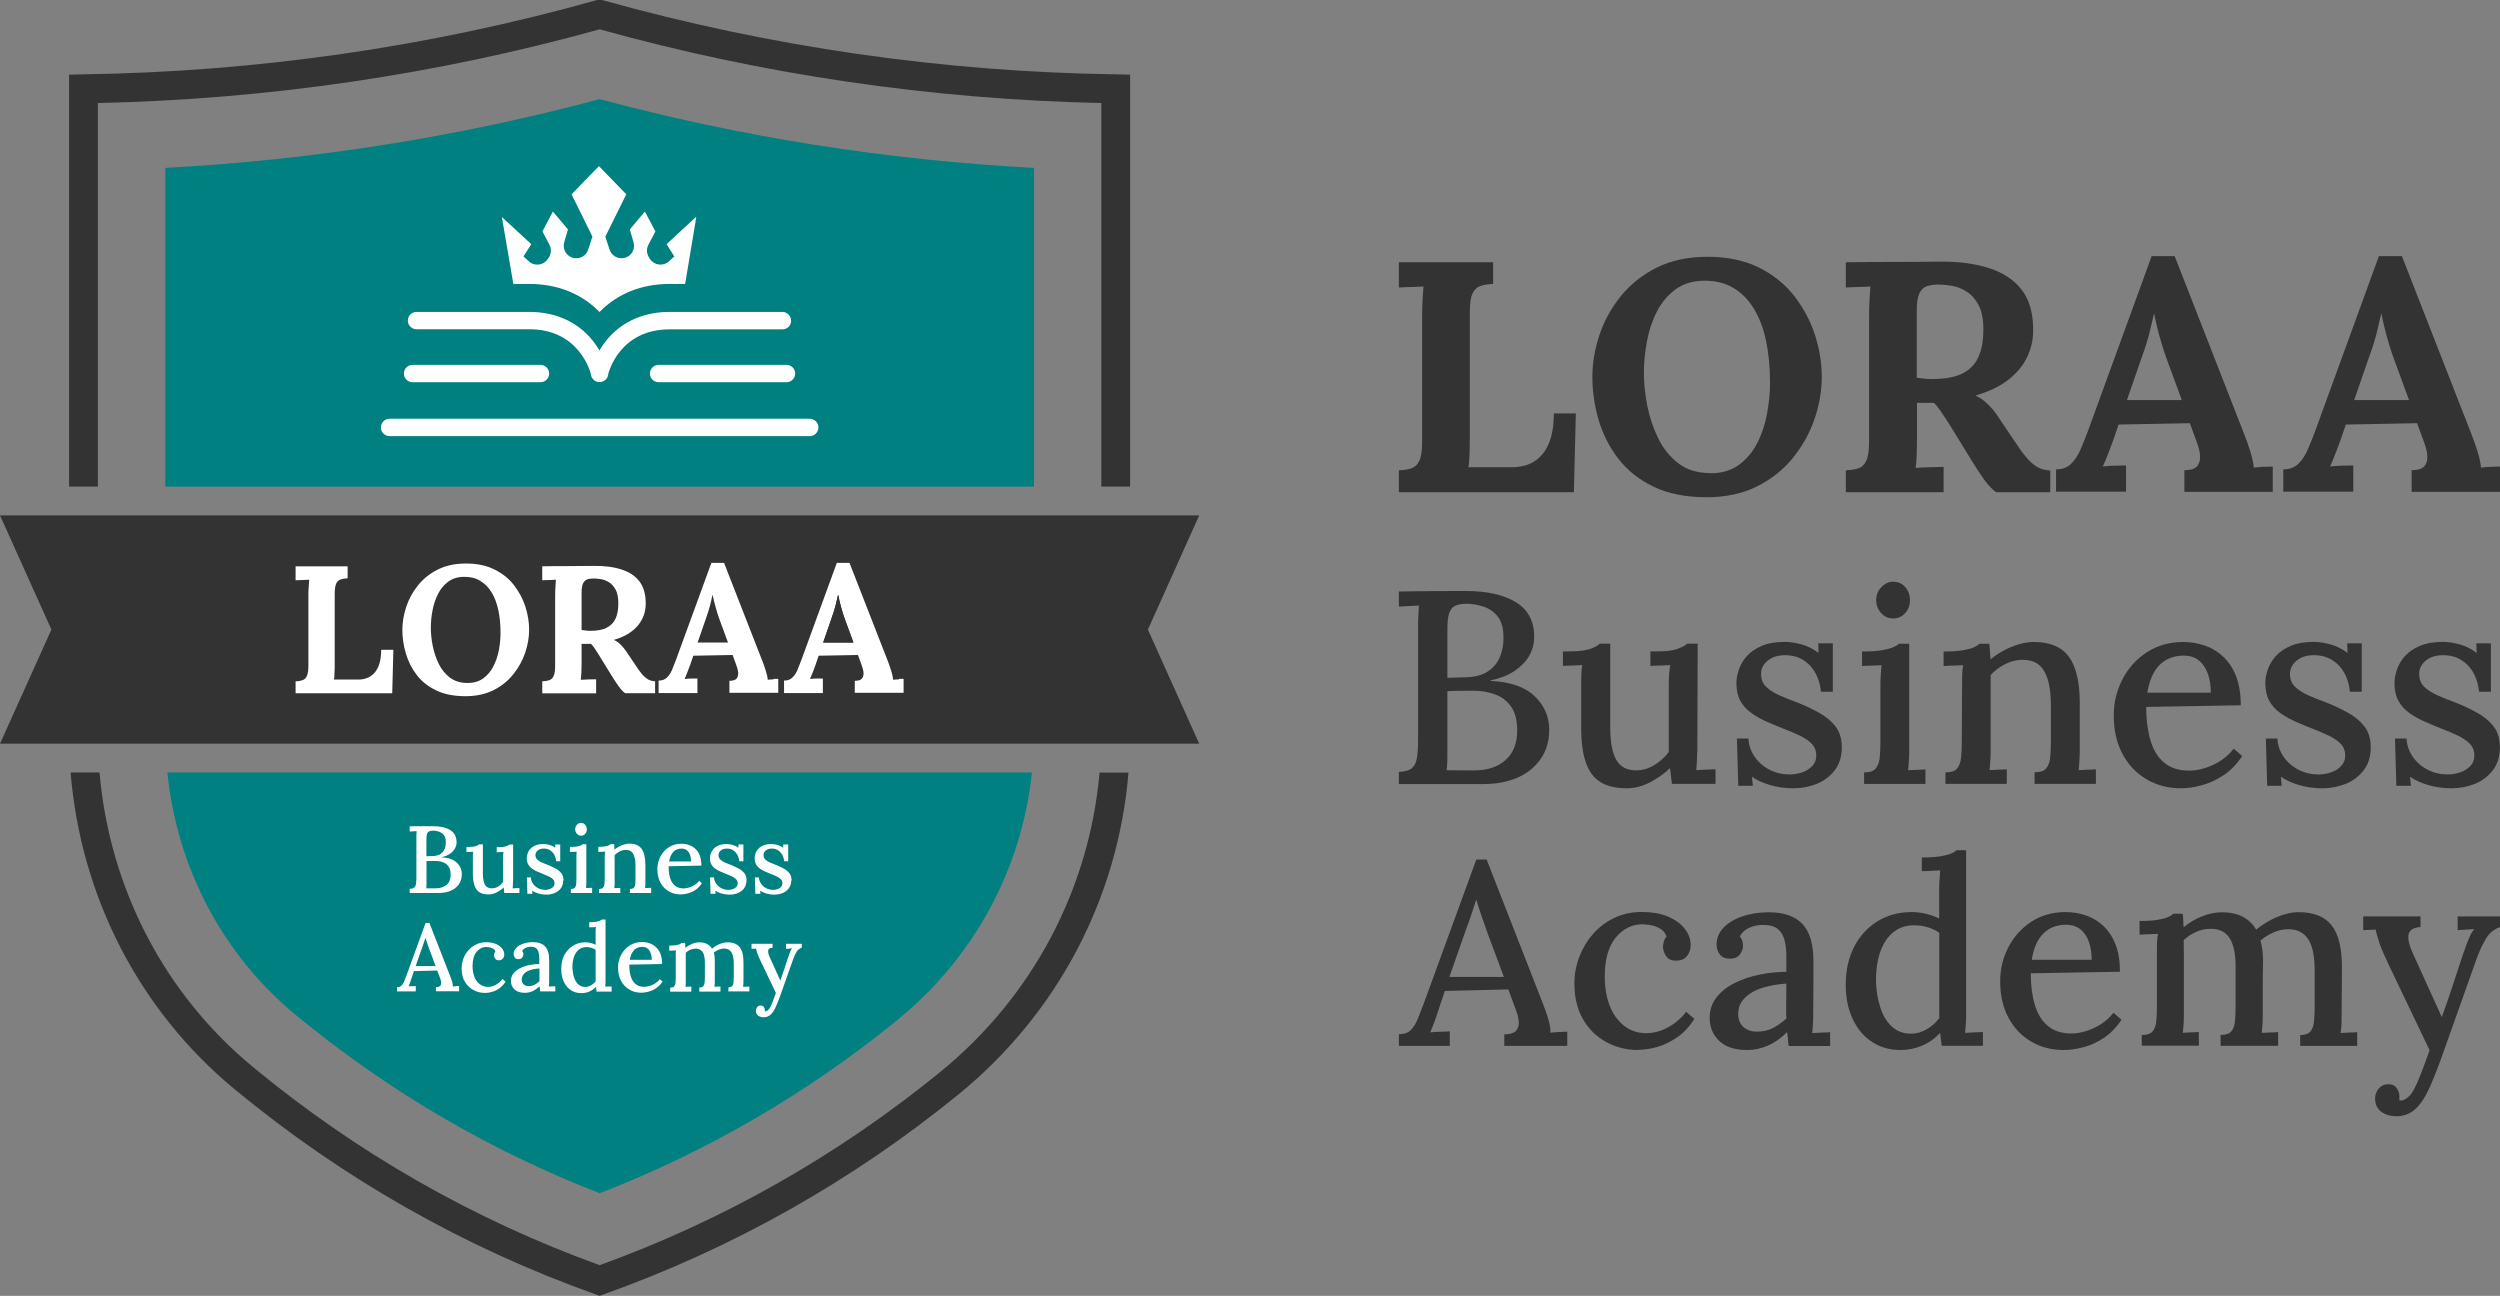<svg xmlns="http://www.w3.org/2000/svg" id="Layer_2" data-name="Layer 2" viewBox="0 0 242.14 125.51"><rect x="0" y="0" width="242.14" height="125.51" fill="#808080" stroke="none"/><defs><style>      .cls-1 {        fill: #fff;      }      .cls-2 {        fill: #333;      }      .cls-3 {        fill: teal;      }    </style></defs><g id="Layer_1-2" data-name="Layer 1"><g><g><g><path class="cls-2" d="M135.49,47.65v-2.1c.49-.02.9-.08,1.22-.19.33-.11.58-.35.76-.73.18-.38.27-1,.27-1.84v-12.18c0-.57.02-1.12.05-1.65.03-.53.06-.93.08-1.21-.34.02-.76.04-1.27.05-.51.01-.88.03-1.11.05v-2.45h9.13v2.1c-.47.02-.87.08-1.21.19-.34.11-.6.34-.78.72-.18.37-.27.99-.27,1.86v12.18c0,.57-.01,1.11-.03,1.62-.02.51-.05.9-.1,1.18h4.26c1.25,0,2.23-.43,2.94-1.3.71-.87,1.07-2.17,1.07-3.91h2.13l-.19,7.63h-16.95Z"></path><path class="cls-2" d="M165.3,48.16c-2.01,0-3.73-.34-5.14-1.02-1.41-.68-2.55-1.58-3.42-2.72-.87-1.13-1.51-2.39-1.91-3.77-.4-1.38-.6-2.76-.6-4.13s.23-2.69.68-4.06c.46-1.37,1.14-2.62,2.07-3.77.92-1.14,2.08-2.07,3.48-2.77,1.4-.7,3.04-1.05,4.93-1.05s3.59.35,4.99,1.05c1.4.7,2.54,1.63,3.43,2.78.89,1.16,1.55,2.41,1.99,3.77.43,1.36.65,2.7.65,4.04s-.23,2.65-.68,4.01c-.46,1.36-1.14,2.61-2.07,3.77-.92,1.16-2.08,2.09-3.48,2.8-1.4.71-3.04,1.07-4.93,1.07ZM165.65,45.84c1.1,0,2.02-.27,2.77-.81.74-.54,1.34-1.25,1.78-2.12.45-.87.76-1.82.95-2.85.19-1.03.29-2.03.29-3.01,0-1.46-.13-2.8-.38-4.01-.25-1.21-.65-2.25-1.18-3.13-.53-.88-1.2-1.56-2.02-2.04-.82-.48-1.78-.7-2.88-.68-1.08.02-1.99.31-2.74.87-.74.56-1.34,1.28-1.78,2.16-.45.88-.76,1.84-.95,2.88-.19,1.04-.29,2.05-.29,3.02s.11,2.06.33,3.18c.22,1.12.58,2.18,1.07,3.18.49,1,1.15,1.8,1.97,2.42.83.62,1.84.92,3.05.92Z"></path><path class="cls-2" d="M178.78,47.65v-2.1c.49-.02.9-.08,1.22-.19.33-.11.58-.35.76-.73.18-.38.27-1,.27-1.84v-12.18c0-.57.02-1.12.05-1.65.03-.53.06-.93.08-1.21-.34.02-.76.04-1.27.05-.51.01-.88.03-1.11.05v-2.45c1.51-.02,3.01-.03,4.52-.03s3.01-.01,4.52-.03c1.87-.02,3.49.19,4.87.64,1.38.45,2.44,1.17,3.18,2.16.74,1,1.09,2.34,1.05,4.04-.02.89-.24,1.74-.65,2.54-.41.81-1.03,1.52-1.84,2.13-.82.62-1.85,1.1-3.1,1.46.4.17.8.45,1.19.83.39.38.73.78,1,1.21l1.5,2.23c.47.72.88,1.29,1.24,1.72.36.42.72.74,1.08.94.36.2.77.31,1.24.33v2.1h-5.25c-.38-.28-.76-.67-1.13-1.19-.37-.52-.77-1.12-1.19-1.8l-2.35-3.82c-.28-.42-.51-.78-.72-1.08-.2-.3-.41-.55-.62-.76h-1.65v3.4c0,.59-.01,1.16-.03,1.69-.02.53-.05.93-.1,1.21.23-.02.53-.04.89-.05.36-.01.72-.02,1.07-.03.35-.01.6-.02.75-.02v2.45h-9.45ZM187.18,36.71c1.19,0,2.14-.17,2.86-.52.72-.35,1.25-.88,1.57-1.59.33-.71.49-1.61.49-2.69,0-1.02-.16-1.82-.48-2.4-.32-.58-.72-1.02-1.19-1.3-.48-.29-.96-.47-1.45-.54-.49-.07-.89-.11-1.21-.11-.45,0-.83.05-1.14.16-.32.11-.56.34-.73.7-.17.36-.25.91-.25,1.65v6.52c.23.02.48.05.73.08.25.03.52.05.8.05Z"></path><path class="cls-2" d="M199.14,47.65v-2.19c.59,0,1.07-.17,1.43-.51.36-.34.66-.78.91-1.34.24-.55.48-1.15.72-1.78l6.2-17.02h2.23l6.77,17.33c.13.32.3.8.51,1.45.21.65.34,1.21.38,1.7.36-.04.7-.07,1.03-.08.33-.01.6-.02.81-.02v2.45h-8.56v-2.1c.59,0,1-.12,1.22-.37.22-.24.32-.58.3-1-.02-.42-.14-.9-.35-1.43l-.64-1.75-6.9.13-.51,1.49c-.11.28-.26.68-.46,1.22-.2.54-.39.99-.56,1.35.34-.04.75-.07,1.22-.08.48-.01.82-.02,1.03-.02v2.54h-6.81ZM206.01,38.75h5.31l-1.46-3.98c-.28-.76-.52-1.53-.73-2.31-.21-.77-.37-1.46-.48-2.05h-.03c-.08.36-.21.9-.38,1.62-.17.72-.43,1.58-.8,2.58l-1.43,4.13Z"></path><path class="cls-2" d="M221.15,47.65v-2.19c.59,0,1.07-.17,1.43-.51.36-.34.66-.78.91-1.34.24-.55.48-1.15.72-1.78l6.2-17.02h2.23l6.77,17.33c.13.32.3.8.51,1.45.21.65.34,1.21.38,1.7.36-.04.7-.07,1.03-.08.33-.01.6-.02.81-.02v2.45h-8.56v-2.1c.59,0,1-.12,1.22-.37.22-.24.32-.58.3-1-.02-.42-.14-.9-.35-1.43l-.64-1.75-6.9.13-.51,1.49c-.11.28-.26.68-.46,1.22-.2.54-.39.99-.56,1.35.34-.04.75-.07,1.22-.08.48-.01.82-.02,1.03-.02v2.54h-6.81ZM228.02,38.75h5.31l-1.46-3.98c-.28-.76-.52-1.53-.73-2.31-.21-.77-.37-1.46-.48-2.05h-.03c-.09.36-.21.9-.38,1.62-.17.72-.43,1.58-.8,2.58l-1.43,4.13Z"></path></g><g><path class="cls-2" d="M135.49,75.93v-1.17c.59-.02,1.01-.14,1.26-.36s.42-.55.49-1c.07-.44.11-1,.11-1.68v-10.86c0-.48,0-.91.03-1.29.02-.38.04-.69.05-.92-.3.02-.63.04-.98.05-.36.02-.67.04-.96.05v-1.46c1.07-.02,2.13-.03,3.2-.04,1.07,0,2.16-.01,3.27-.01,2.1,0,3.74.38,4.93,1.13,1.19.75,1.76,1.93,1.7,3.53-.02.55-.18,1.1-.49,1.64s-.78,1.02-1.4,1.44c-.62.42-1.39.72-2.32.92v.05c1.9.09,3.32.58,4.26,1.48.94.9,1.41,1.98,1.41,3.26,0,1.1-.28,2.05-.84,2.84-.56.79-1.31,1.39-2.26,1.8-.95.41-2.04.61-3.26.61h-8.2ZM140.1,74.6c.3,0,.63,0,.99.01s.7.01,1.03.01h.73c1.28-.02,2.28-.36,3.01-1.04.73-.67,1.09-1.62,1.09-2.82,0-.99-.2-1.77-.6-2.33-.4-.56-.92-.95-1.56-1.18-.64-.23-1.32-.35-2.05-.35-.5,0-.95,0-1.34.01-.4,0-.8.02-1.21.04v5.46c0,.48,0,.91-.01,1.28-.01.37-.03.67-.07.91ZM140.18,65.65l1.76-.05c.92-.02,1.65-.21,2.2-.59.54-.37.93-.85,1.16-1.44.23-.59.34-1.2.32-1.84,0-.89-.19-1.56-.56-2.02-.37-.46-.84-.78-1.38-.96-.55-.18-1.09-.27-1.62-.27-.5,0-.88.07-1.15.21-.27.14-.45.39-.56.73-.11.35-.16.86-.16,1.53v4.69Z"></path><path class="cls-2" d="M157.54,76.35c-.99,0-1.82-.19-2.46-.56-.65-.37-1.13-.99-1.45-1.85-.32-.86-.48-2-.48-3.42v-4.18c0-.3,0-.62.01-.95,0-.33.04-.65.09-.97-.3.02-.62.03-.96.04-.34,0-.64.02-.91.04v-1.41h.64c.89,0,1.55-.08,2-.24.44-.16.76-.33.93-.51h1.01v8.12c0,1.4.19,2.45.59,3.14.39.69,1.05,1.03,1.97,1.01.6,0,1.18-.18,1.74-.53.56-.35,1.02-.77,1.37-1.25v-6.31c0-.39,0-.76.03-1.1.02-.35.05-.68.11-1-.32.02-.65.03-.99.04-.34,0-.65.02-.93.04v-1.41h.77c.78,0,1.39-.08,1.84-.24.44-.16.76-.33.96-.51h1.01l-.03,9.8c0,.28,0,.67-.03,1.16-.02.49-.04.92-.08,1.29.3-.02.62-.04.95-.05.33-.02.63-.03.92-.03v1.41h-4.23c-.04-.28-.07-.55-.09-.8-.03-.25-.06-.49-.09-.72-.55.52-1.19.97-1.92,1.36-.73.39-1.49.59-2.29.59Z"></path><path class="cls-2" d="M173.71,76.35c-.83,0-1.61-.11-2.32-.33-.71-.22-1.28-.48-1.7-.79l.08.88h-1.41l-.13-4.58h1.12c.03.66.24,1.25.61,1.78.37.53.86.95,1.45,1.25.59.3,1.24.45,1.93.45.41,0,.81-.07,1.2-.2.39-.13.72-.34.98-.61.27-.28.4-.62.4-1.03,0-.44-.14-.81-.41-1.1-.28-.29-.65-.55-1.12-.79-.47-.23-1.01-.46-1.61-.69-.53-.21-1.07-.43-1.61-.67-.54-.23-1.04-.51-1.5-.83s-.83-.71-1.09-1.18-.4-1.05-.4-1.74c0-.41.08-.85.24-1.32.16-.47.42-.91.77-1.3.36-.4.83-.73,1.44-.99.6-.26,1.35-.39,2.24-.39.48,0,1.02.08,1.61.24.59.16,1.15.44,1.66.83l-.03-.93h1.41v4.69h-1.15c-.05-.62-.22-1.2-.49-1.73s-.66-.97-1.16-1.3-1.1-.51-1.81-.51-1.26.17-1.69.52-.65.78-.65,1.29.16.93.49,1.25c.33.32.76.59,1.29.83s1.11.46,1.73.69c.75.3,1.45.63,2.1.99.66.36,1.19.8,1.6,1.33.41.53.61,1.21.61,2.02,0,.89-.23,1.63-.68,2.22-.45.59-1.04,1.03-1.74,1.32-.71.28-1.47.43-2.26.43Z"></path><path class="cls-2" d="M180.55,74.81c.53,0,.91-.12,1.12-.37.21-.25.34-.59.39-1.04.04-.44.07-.96.07-1.54v-5.51c0-.3,0-.61.03-.92.02-.31.04-.64.08-1-.3.02-.62.03-.96.04-.34,0-.65.02-.93.04v-1.41c.8,0,1.43-.04,1.9-.12.47-.08.83-.17,1.09-.28.26-.11.45-.22.57-.35h1.01v10.28c0,.32,0,.64-.03.97-.02.33-.04.66-.08,1,.28-.02.57-.03.87-.04.29,0,.56-.02.81-.04v1.41h-5.94v-1.12ZM183.37,59.9c-.46,0-.85-.17-1.17-.52s-.48-.77-.48-1.26.17-.92.51-1.26c.34-.35.72-.52,1.14-.52.46,0,.85.17,1.16.52.31.35.46.77.46,1.26s-.15.92-.46,1.26c-.31.35-.7.52-1.16.52Z"></path><path class="cls-2" d="M188.43,75.93v-1.12c.53,0,.91-.12,1.12-.37.21-.25.34-.59.39-1.04.04-.44.07-.96.07-1.54l.03-5.54c0-.28,0-.59.01-.92,0-.33.04-.65.09-.97-.32.02-.64.03-.97.04-.33,0-.63.02-.92.04v-1.41c.8,0,1.43-.04,1.88-.12.45-.08.8-.17,1.04-.28s.42-.22.55-.35h.96c.02.16.03.31.04.45,0,.14.02.29.03.45.01.16.02.36.04.61.39-.32.82-.6,1.28-.85.46-.25.95-.45,1.45-.6.51-.15.99-.23,1.45-.23,1.58,0,2.72.48,3.42,1.44.7.96,1.05,2.46,1.05,4.5v4.5c0,.32-.01.64-.03.97s-.04.66-.08,1c.28-.02.57-.03.86-.04.29,0,.56-.02.81-.04v1.41h-5.94v-1.12c.53,0,.91-.12,1.12-.37.21-.25.34-.59.39-1.04.04-.44.07-.96.07-1.54v-3.73c-.02-1.4-.24-2.46-.68-3.17-.43-.71-1.13-1.06-2.09-1.04-.57,0-1.13.14-1.68.43-.55.28-1.01.63-1.38,1.04v7.24c0,.32-.01.64-.03.97s-.04.66-.08,1c.28-.02.57-.03.86-.04.29,0,.56-.02.81-.04v1.41h-5.94Z"></path><path class="cls-2" d="M211.25,76.35c-1.24,0-2.36-.29-3.34-.87-.99-.58-1.76-1.39-2.33-2.45-.57-1.06-.85-2.3-.85-3.74,0-1.24.28-2.41.84-3.49.56-1.08,1.34-1.96,2.36-2.62s2.18-1,3.51-1c.75,0,1.45.12,2.12.35.67.23,1.26.59,1.78,1.08.52.49.94,1.12,1.24,1.89.3.77.45,1.71.45,2.81l-9.16.16c0,1.21.14,2.28.41,3.22.27.94.72,1.67,1.34,2.18.62.52,1.43.77,2.42.77.48,0,.99-.08,1.53-.25s1.06-.41,1.54-.73.9-.7,1.24-1.15l.82.72c-.53.8-1.14,1.42-1.84,1.88-.69.45-1.4.77-2.12.96-.72.19-1.38.28-1.98.28ZM207.98,67.09h6.15c0-.67-.09-1.28-.28-1.82-.19-.54-.48-.97-.86-1.29-.39-.32-.89-.48-1.49-.48-.94,0-1.71.3-2.32.89-.6.59-1,1.5-1.2,2.7Z"></path><path class="cls-2" d="M224.94,76.35c-.83,0-1.61-.11-2.32-.33-.71-.22-1.28-.48-1.7-.79l.08.88h-1.41l-.13-4.58h1.12c.03.66.24,1.25.61,1.78.37.53.86.95,1.45,1.25.59.3,1.24.45,1.93.45.41,0,.81-.07,1.2-.2.39-.13.72-.34.98-.61.27-.28.4-.62.4-1.03,0-.44-.14-.81-.41-1.1-.28-.29-.65-.55-1.12-.79-.47-.23-1.01-.46-1.61-.69-.53-.21-1.07-.43-1.61-.67-.54-.23-1.04-.51-1.5-.83s-.83-.71-1.09-1.18-.4-1.05-.4-1.74c0-.41.08-.85.24-1.32.16-.47.42-.91.77-1.3.36-.4.83-.73,1.44-.99.6-.26,1.35-.39,2.24-.39.48,0,1.02.08,1.61.24.59.16,1.15.44,1.66.83l-.03-.93h1.41v4.69h-1.15c-.05-.62-.22-1.2-.49-1.73s-.66-.97-1.16-1.3-1.1-.51-1.81-.51-1.26.17-1.69.52-.65.78-.65,1.29.16.93.49,1.25c.33.32.76.59,1.29.83s1.11.46,1.73.69c.75.3,1.45.63,2.1.99.66.36,1.19.8,1.6,1.33.41.53.61,1.21.61,2.02,0,.89-.23,1.63-.68,2.22-.45.59-1.04,1.03-1.74,1.32-.71.28-1.47.43-2.26.43Z"></path><path class="cls-2" d="M237.45,76.35c-.83,0-1.61-.11-2.32-.33-.71-.22-1.28-.48-1.7-.79l.08.88h-1.41l-.13-4.58h1.12c.03.66.24,1.25.61,1.78s.86.95,1.45,1.25c.59.3,1.24.45,1.93.45.41,0,.81-.07,1.2-.2.39-.13.72-.34.98-.61.27-.28.4-.62.4-1.03,0-.44-.14-.81-.41-1.1-.28-.29-.65-.55-1.12-.79-.47-.23-1.01-.46-1.61-.69-.53-.21-1.07-.43-1.61-.67-.54-.23-1.04-.51-1.5-.83s-.83-.71-1.09-1.18-.4-1.05-.4-1.74c0-.41.08-.85.24-1.32.16-.47.42-.91.77-1.3.36-.4.83-.73,1.44-.99.6-.26,1.35-.39,2.24-.39.48,0,1.02.08,1.61.24.59.16,1.15.44,1.66.83l-.03-.93h1.41v4.69h-1.15c-.05-.62-.22-1.2-.49-1.73s-.66-.97-1.16-1.3-1.1-.51-1.81-.51-1.26.17-1.69.52c-.43.35-.65.78-.65,1.29s.16.93.49,1.25c.33.32.76.59,1.29.83s1.11.46,1.73.69c.75.3,1.45.63,2.1.99.66.36,1.19.8,1.6,1.33.41.53.61,1.21.61,2.02,0,.89-.23,1.63-.68,2.22-.45.59-1.04,1.03-1.74,1.32-.71.28-1.47.43-2.26.43Z"></path></g><g><path class="cls-2" d="M135.49,101.3v-1.13c.5,0,.89-.13,1.15-.4.27-.27.49-.63.68-1.09.18-.46.39-.98.6-1.54l5.07-13.89h1l5.5,14.09c.13.32.28.75.45,1.29.17.54.24,1.01.23,1.39.28-.03.57-.05.84-.06s.54-.02.79-.04v1.38h-6.1v-1.11c.59-.02.98-.15,1.17-.39.19-.24.27-.54.23-.89-.04-.35-.13-.7-.26-1.05l-.75-2.03-6.15.15-.73,2.18c-.1.34-.21.65-.33.95-.12.3-.23.59-.35.88.3-.03.62-.05.97-.06.34,0,.65-.02.92-.04v1.41h-4.92ZM140.39,94.62h5.27l-1.58-4.24c-.2-.55-.39-1.1-.58-1.64-.19-.54-.35-1.07-.5-1.57h-.03c-.13.42-.28.88-.45,1.38-.17.5-.36,1.05-.58,1.63l-1.56,4.44Z"></path><path class="cls-2" d="M158.67,101.7c-1.12,0-2.15-.26-3.09-.77-.94-.51-1.69-1.24-2.25-2.2s-.84-2.11-.84-3.47c0-.9.16-1.77.48-2.6.32-.83.77-1.57,1.34-2.22.58-.65,1.27-1.17,2.06-1.54.79-.38,1.68-.57,2.65-.57s1.83.15,2.54.45c.7.3,1.24.69,1.62,1.18.38.49.57,1.01.57,1.58,0,.4-.12.75-.35,1.05-.23.3-.57.45-1,.45-.48.02-.83-.13-1.03-.44-.2-.31-.3-.6-.3-.87,0-.15.02-.32.07-.51.05-.19.14-.36.28-.51-.13-.35-.35-.61-.65-.78-.3-.17-.61-.28-.93-.33-.32-.05-.59-.08-.8-.08-1.02.02-1.88.46-2.57,1.32-.69.86-1.04,2.11-1.04,3.73,0,1.04.15,1.97.46,2.79.31.82.77,1.47,1.37,1.96.6.49,1.32.74,2.16.75.75,0,1.48-.2,2.18-.59.7-.39,1.27-.89,1.71-1.49l.8.7c-.48.75-1.04,1.35-1.67,1.78s-1.26.74-1.91.93c-.64.18-1.26.28-1.85.28Z"></path><path class="cls-2" d="M173.24,101.3c-.03-.27-.06-.5-.07-.7-.02-.2-.04-.41-.08-.63-.57.57-1.18,1-1.83,1.29-.65.29-1.33.44-2.03.44-1.21,0-2.11-.3-2.72-.89s-.92-1.33-.92-2.22c0-.77.23-1.44.68-2.01.45-.57,1.05-1.03,1.78-1.39.74-.36,1.54-.63,2.41-.8.87-.18,1.72-.26,2.56-.26v-1.48c0-.54-.05-1.03-.15-1.49-.1-.46-.31-.84-.62-1.13-.31-.29-.79-.44-1.44-.44-.44-.02-.87.06-1.31.24-.44.18-.77.46-1,.87.13.13.22.29.26.46.04.18.06.34.06.49,0,.23-.1.5-.3.79-.2.29-.54.43-1.03.41-.4,0-.71-.14-.92-.41-.21-.28-.31-.6-.31-.97,0-.6.22-1.14.67-1.61.44-.47,1.05-.84,1.82-1.1.77-.27,1.63-.4,2.59-.4,1.44,0,2.52.38,3.23,1.13.71.75,1.07,1.94,1.07,3.57v1.73c0,.55,0,1.11-.01,1.66,0,.55-.01,1.14-.01,1.76,0,.25,0,.54-.02.85-.02.32-.04.65-.07,1,.28-.02.58-.03.88-.05.3-.02.59-.03.85-.03v1.33h-3.99ZM173.01,95.27c-.54.03-1.08.11-1.64.23-.56.12-1.07.29-1.52.53-.45.23-.82.54-1.09.9-.28.37-.41.81-.41,1.33.03.57.22.99.57,1.26.34.27.75.4,1.22.4.59,0,1.11-.11,1.56-.34.45-.23.89-.54,1.33-.94-.02-.18-.03-.37-.03-.57v-.62c0-.15,0-.43.01-.84,0-.41.01-.86.01-1.34Z"></path><path class="cls-2" d="M184.06,101.7c-1.02,0-1.93-.26-2.72-.77-.8-.51-1.42-1.24-1.88-2.2s-.69-2.08-.69-3.36c0-1.37.27-2.59.8-3.64.54-1.05,1.29-1.88,2.26-2.49.97-.6,2.08-.9,3.31-.9.52,0,1.02.06,1.49.19.48.13.88.27,1.19.44v-2.86c0-.25,0-.53.03-.84.02-.31.04-.63.07-.97-.3.02-.61.03-.93.05-.32.02-.6.03-.85.03v-1.33c.75,0,1.35-.04,1.79-.11s.79-.16,1.03-.26.42-.21.54-.33h.93v15.84c0,.25,0,.54-.02.85-.02.32-.04.65-.08,1,.3-.02.6-.03.9-.05.3-.02.58-.03.83-.03v1.33h-3.99c-.03-.23-.06-.45-.09-.65-.02-.2-.05-.4-.06-.6-.5.54-1.08.95-1.73,1.23-.65.28-1.37.43-2.14.43ZM185.09,100.12c.52,0,1.03-.14,1.52-.43.49-.28.9-.64,1.22-1.08v-8.26c-.32-.23-.69-.41-1.12-.54-.43-.13-.87-.19-1.32-.19-.82,0-1.51.24-2.07.72-.56.48-.97,1.13-1.24,1.95-.27.82-.39,1.76-.38,2.81.03.9.18,1.74.43,2.51s.62,1.38,1.12,1.83c.49.45,1.11.68,1.85.68Z"></path><path class="cls-2" d="M199.88,101.7c-1.17,0-2.22-.27-3.15-.82-.93-.54-1.66-1.31-2.2-2.31-.54-1-.8-2.17-.8-3.53,0-1.17.26-2.27.79-3.29.53-1.02,1.27-1.85,2.22-2.47s2.06-.94,3.31-.94c.7,0,1.37.11,2,.33.63.22,1.19.56,1.68,1.02.49.46.88,1.05,1.17,1.78s.43,1.61.43,2.65l-8.64.15c0,1.14.13,2.15.39,3.04.26.89.68,1.57,1.27,2.06.59.49,1.35.73,2.28.73.45,0,.93-.08,1.44-.24s1-.39,1.46-.69.85-.66,1.17-1.08l.78.68c-.5.75-1.08,1.34-1.73,1.77-.65.43-1.32.73-2,.9-.68.18-1.3.26-1.87.26ZM196.79,92.96h5.8c0-.64-.09-1.21-.26-1.72-.18-.51-.45-.92-.82-1.22-.37-.3-.84-.45-1.41-.45-.89,0-1.62.28-2.18.84-.57.56-.95,1.41-1.13,2.55Z"></path><path class="cls-2" d="M207.44,101.3v-1.05c.5,0,.85-.12,1.05-.35.2-.23.32-.56.36-.98.04-.42.06-.9.06-1.46v-5.22c0-.27,0-.56.01-.87,0-.31.04-.62.09-.92-.29.02-.59.03-.9.04-.32,0-.61.02-.88.04v-1.33c.75,0,1.34-.04,1.77-.11.43-.08.75-.16.98-.26.23-.1.4-.21.52-.33h.9c.03.17.05.36.06.59,0,.23.02.46.04.72.52-.44,1.11-.79,1.77-1.05.66-.27,1.3-.4,1.92-.4.82,0,1.5.15,2.05.44.54.29.97.71,1.29,1.24.59-.49,1.25-.89,1.98-1.21.74-.32,1.46-.48,2.16-.48,1.42,0,2.48.42,3.16,1.27s1.02,2.26,1,4.23l-.03,4.34c0,.3,0,.61-.01.92s-.04.62-.09.94c.27-.02.54-.03.83-.04.28,0,.54-.02.78-.04v1.33h-5.52v-1.05c.47,0,.8-.12.99-.35.19-.23.31-.56.35-.98.04-.42.06-.9.06-1.46v-3.62c-.02-1.32-.23-2.29-.65-2.91-.42-.62-1.06-.93-1.91-.93-.48,0-.96.1-1.43.31-.47.21-.89.47-1.26.79.08.28.15.6.19.94.04.34.06.7.06,1.07-.02.84-.03,1.68-.03,2.52v2.55c0,.3,0,.61-.02.92-.02.31-.04.62-.08.94.27-.02.54-.03.82-.04.28,0,.53-.02.77-.04v1.33h-5.57v-1.05c.5,0,.85-.12,1.04-.35.19-.23.31-.56.35-.98.04-.42.06-.9.06-1.46v-3.64c.02-1.32-.17-2.3-.57-2.93-.39-.63-1.02-.93-1.87-.92-.49,0-.95.1-1.41.31-.45.21-.85.47-1.18.79,0,.2,0,.41.01.63,0,.22.01.45.01.7v5.78c0,.3,0,.61-.02.92-.02.31-.04.62-.08.94.27-.02.54-.03.8-.04.27,0,.52-.02.75-.04v1.33h-5.57Z"></path><path class="cls-2" d="M232.05,108.11c-.55,0-1.03-.15-1.42-.44-.39-.29-.59-.72-.59-1.27,0-.35.11-.67.34-.95.23-.28.52-.43.89-.43.4-.02.69.11.87.38.18.27.26.54.26.83v.15c0,.05,0,.11-.02.18.05.03.13.04.23.03.18-.02.38-.12.6-.3s.42-.44.6-.78c.2-.37.43-.88.68-1.53.25-.65.53-1.41.83-2.26l-3.94-8.24c-.45-.94-.77-1.67-.94-2.2s-.29-.94-.34-1.24l-1.21.05v-1.33h5.55v1.03h-.05c-.69.07-1.06.33-1.12.78s.1,1.07.47,1.86l2.76,6.08c.32-.85.64-1.78.97-2.79.33-1,.67-2.03,1.02-3.09.12-.32.24-.66.36-1.02.13-.36.26-.69.4-.99.14-.3.28-.51.42-.63l-1.63.1v-1.33h4.12v1.03c-.59.2-1.04.57-1.37,1.11-.33.54-.64,1.21-.94,2.03l-3.14,8.84c-.49,1.39-.94,2.56-1.36,3.5-.42.95-.88,1.66-1.39,2.13-.51.48-1.14.72-1.9.72Z"></path></g></g><path class="cls-2" d="M91.04,103.85c-9.91,8.07-21,14.36-32.96,18.69-12.23-4.43-23.53-10.88-33.6-19.21-8.58-7.09-13.87-17.33-14.84-28.51h-2.8c.98,12.01,6.64,23.03,15.86,30.66,10.45,8.64,22.2,15.32,34.91,19.86l.47.17.46-.17c12.45-4.45,23.97-10.94,34.27-19.32,9.61-7.82,15.49-19.03,16.49-31.19h-2.8c-1,11.32-6.51,21.74-15.46,29.02Z"></path><path class="cls-2" d="M108.09,7.2c-16.83-.24-33.51-2.66-49.6-7.15l-.19-.05h-.45l-.19.05C41.58,4.55,24.89,6.96,8.06,7.2l-1.37.03v39.9h2.79V9.98c16.49-.36,32.83-2.76,48.6-7.14,15.77,4.39,32.11,6.78,48.59,7.14v37.15h2.79V7.23l-1.37-.03Z"></path><path class="cls-2" d="M70.51,62.23h-2.93l.79-2.28c.2-.55.34-1.02.44-1.42.09-.39.16-.69.21-.9h.02c.06.33.15.71.27,1.13.11.43.25.85.4,1.27l.81,2.2Z"></path><path class="cls-2" d="M48.48,61.3c0,.54-.06,1.09-.16,1.66-.11.57-.28,1.09-.53,1.57-.24.48-.57.87-.98,1.17-.41.3-.92.45-1.53.45-.67,0-1.23-.17-1.69-.51-.45-.34-.82-.78-1.09-1.33-.27-.55-.46-1.14-.59-1.76-.12-.62-.18-1.2-.18-1.75s.05-1.1.16-1.67.28-1.1.53-1.59c.24-.49.57-.88.98-1.19s.91-.47,1.51-.48c.61-.01,1.14.11,1.59.38s.82.64,1.12,1.13c.29.49.51,1.06.65,1.73.14.67.21,1.41.21,2.21Z"></path><path class="cls-2" d="M59.9,58.45c0,.6-.09,1.09-.27,1.48-.18.39-.47.68-.87.88-.39.2-.92.29-1.58.29-.15,0-.3,0-.44-.03-.14-.02-.28-.03-.4-.05v-3.6c0-.41.05-.71.14-.91.1-.2.23-.33.4-.39.17-.06.39-.09.63-.09.17,0,.4.02.67.06.27.04.54.14.8.3.27.16.48.4.66.72.17.32.26.76.26,1.33Z"></path><polygon class="cls-2" points="111.18 60.98 116.15 72.03 0 72.03 4.98 60.98 0 49.92 116.15 49.92 111.18 60.98"></polygon><g><g><path class="cls-1" d="M87.08,65.8c-.18,0-.37.02-.57.04-.03-.27-.1-.58-.21-.94-.12-.36-.21-.62-.28-.8l-3.74-9.58h-1.23l-3.43,9.4c-.13.35-.26.68-.39.99-.13.3-.3.55-.5.73-.2.19-.46.28-.79.28v1.21h3.76v-1.41c-.11,0-.31,0-.57,0-.26,0-.49.02-.68.05.09-.2.19-.45.31-.75.11-.3.19-.52.25-.68l.28-.83,3.81-.07.35.96c.11.29.18.56.19.79.01.23-.05.42-.17.55-.12.13-.35.2-.68.2v1.16h4.73v-1.35c-.12,0-.27,0-.45,0ZM79.73,62.23l.79-2.28c.2-.55.34-1.02.44-1.42.09-.39.16-.69.21-.9h.02c.06.33.14.71.26,1.13.11.43.25.85.4,1.27l.81,2.2h-2.93Z"></path><path class="cls-1" d="M74.93,65.8c-.18,0-.37.02-.57.04-.02-.27-.09-.58-.21-.94-.11-.36-.21-.62-.28-.8l-3.74-9.58h-1.23l-3.43,9.4c-.13.35-.26.68-.39.99-.14.3-.3.55-.5.73-.2.19-.46.28-.79.28v1.21h3.76v-1.41c-.11,0-.31,0-.57,0-.27,0-.49.02-.67.05.09-.2.19-.45.3-.75.11-.3.2-.52.26-.68l.28-.83,3.81-.07.35.96c.11.29.18.56.19.79,0,.23-.05.42-.17.55-.12.13-.35.2-.68.2v1.16h4.73v-1.35c-.11,0-.27,0-.45,0ZM67.57,62.23l.79-2.28c.2-.55.34-1.02.44-1.42.09-.39.16-.69.21-.9h.02c.06.33.15.71.27,1.13.11.43.25.85.4,1.27l.81,2.2h-2.93Z"></path><path class="cls-1" d="M62.77,65.8c-.2-.11-.39-.28-.6-.52-.2-.23-.43-.55-.68-.95l-.83-1.23c-.15-.23-.34-.46-.55-.67s-.44-.36-.66-.45c.69-.2,1.26-.47,1.71-.81.45-.34.79-.73,1.02-1.18.23-.45.35-.91.36-1.41.02-.93-.17-1.68-.58-2.23-.41-.55-1-.95-1.76-1.19-.76-.25-1.66-.36-2.69-.35-.83.01-1.66.02-2.5.02s-1.66,0-2.49.02v1.35c.13,0,.34-.02.62-.02.28,0,.51-.02.7-.03,0,.15-.03.37-.04.67-.02.29-.03.6-.03.91v6.73c0,.47-.05.81-.15,1.02-.1.21-.24.34-.42.4-.18.06-.41.1-.68.11v1.16h5.22v-1.35c-.08,0-.22,0-.41,0-.2,0-.39,0-.59.02-.2,0-.36.01-.49.02.02-.15.04-.37.06-.67,0-.29.02-.6.02-.93v-1.88h.91c.12.11.23.26.34.42.11.17.24.36.39.6l1.3,2.11c.23.38.45.71.66.99.2.29.41.51.62.66h2.9v-1.16c-.26,0-.49-.07-.69-.18ZM58.75,60.81c-.39.2-.92.29-1.58.29-.15,0-.3,0-.44-.03-.14-.02-.28-.03-.4-.05v-3.6c0-.41.05-.71.14-.91.1-.2.23-.33.4-.39.17-.06.39-.09.63-.09.17,0,.4.02.67.06.27.04.54.14.8.3.27.16.48.4.66.72.17.32.26.76.26,1.33,0,.6-.09,1.09-.27,1.48-.18.39-.47.68-.87.88Z"></path><path class="cls-1" d="M50.89,58.77c-.24-.75-.61-1.45-1.1-2.08-.49-.64-1.12-1.15-1.9-1.53-.77-.39-1.69-.58-2.76-.58s-1.95.2-2.72.58c-.78.39-1.41.9-1.92,1.53-.51.63-.89,1.32-1.14,2.08-.25.75-.38,1.5-.38,2.24s.11,1.52.34,2.28c.22.76.57,1.46,1.05,2.08.48.63,1.11,1.13,1.89,1.5.78.38,1.73.56,2.84.56,1.04,0,1.95-.2,2.72-.59.78-.39,1.41-.91,1.92-1.55.51-.64.89-1.33,1.14-2.08.25-.75.38-1.49.38-2.21s-.12-1.48-.36-2.23ZM48.32,62.96c-.11.57-.28,1.09-.53,1.57-.24.48-.57.87-.98,1.17-.41.3-.92.45-1.53.45-.67,0-1.23-.17-1.69-.51-.45-.34-.82-.78-1.09-1.33-.27-.55-.46-1.14-.59-1.76-.12-.62-.18-1.2-.18-1.75s.05-1.1.16-1.67.28-1.1.53-1.59c.24-.49.57-.88.98-1.19s.91-.47,1.51-.48c.61-.01,1.14.11,1.59.38s.82.64,1.12,1.13c.29.49.51,1.06.65,1.73.14.67.21,1.41.21,2.21,0,.54-.06,1.09-.16,1.66Z"></path></g><path class="cls-1" d="M38.1,62.93l-.11,4.22h-9.36v-1.16c.27,0,.5-.05.67-.11.18-.06.32-.19.42-.4.1-.21.15-.55.15-1.02v-6.73c0-.32,0-.62.03-.91.02-.29.03-.51.05-.67-.19,0-.42.02-.7.03-.28,0-.49.01-.62.02v-1.35h5.04v1.16c-.26.01-.48.05-.67.11-.18.06-.33.19-.43.39-.1.21-.15.55-.15,1.03v6.73c0,.32,0,.62-.02.9,0,.28-.03.5-.05.65h2.35c.69,0,1.24-.24,1.63-.72.39-.48.59-1.2.59-2.16h1.18Z"></path></g><path class="cls-2" d="M82.66,62.23h-2.93l.79-2.28c.2-.55.34-1.02.44-1.42.09-.39.16-.69.21-.9h.02c.06.33.14.71.26,1.13.11.43.25.85.4,1.27l.81,2.2Z"></path><path class="cls-3" d="M100.15,16.26v30.87H16.01v-30.87c14.25-.76,28.36-2.99,42.07-6.66,13.7,3.68,27.82,5.91,42.07,6.66Z"></path><path class="cls-3" d="M99.95,74.82c-.98,9.34-5.61,17.92-13.02,23.96-8.73,7.11-18.42,12.74-28.84,16.79-10.67-4.13-20.56-9.94-29.45-17.27-7.08-5.85-11.49-14.25-12.43-23.48h83.75Z"></path><g><path class="cls-1" d="M44.24,83.55c-.33-.31-.82-.48-1.47-.51v-.02c.32-.07.59-.17.8-.32.22-.15.38-.31.48-.5.11-.19.17-.38.17-.56.02-.56-.18-.96-.59-1.23-.41-.26-.98-.39-1.71-.39-.39,0-.77,0-1.13,0-.37,0-.74,0-1.11.01v.51c.1,0,.21-.01.33-.02.12,0,.23-.01.34-.02,0,.08,0,.18-.02.32,0,.13,0,.28,0,.45v3.77c0,.23-.01.43-.04.58-.02.15-.08.27-.17.34-.09.08-.23.12-.44.12v.41h2.84c.42,0,.8-.07,1.13-.21.33-.14.59-.35.79-.62.19-.28.29-.6.29-.98,0-.44-.17-.82-.49-1.13ZM41.3,81.31c0-.23.02-.41.06-.53s.1-.21.2-.25c.09-.05.22-.08.39-.08.18,0,.37.03.56.1.19.06.35.17.48.33.13.16.19.39.19.7,0,.22-.03.43-.11.63-.08.21-.21.37-.4.5s-.44.2-.76.2l-.61.02v-1.63ZM43.27,85.68c-.25.23-.6.35-1.04.36h-.25c-.11,0-.23,0-.35,0-.12,0-.24,0-.34,0,.01-.08.02-.18.02-.31,0-.13,0-.28,0-.44v-1.89c.14,0,.28-.01.42-.01.14,0,.29,0,.46,0,.25,0,.49.04.71.12.22.08.4.22.54.41.14.19.21.46.21.81,0,.42-.13.74-.38.98Z"></path><path class="cls-1" d="M50.31,86v.49h-1.47c0-.1-.02-.19-.03-.28,0-.09-.02-.17-.03-.25-.19.18-.41.34-.67.47-.25.13-.51.2-.79.2-.34,0-.63-.06-.85-.19-.22-.13-.39-.34-.5-.64-.11-.3-.17-.69-.17-1.18v-1.45c0-.1,0-.21,0-.33s.01-.23.03-.34c-.11,0-.22,0-.33.01-.12,0-.22,0-.32.01v-.49h.22c.31,0,.54-.03.69-.08.16-.06.26-.11.33-.17h.35v2.82c0,.49.07.85.2,1.09.14.24.36.36.68.35.21,0,.41-.06.61-.18.19-.12.35-.27.47-.43v-2.19c0-.13,0-.26,0-.38,0-.12.02-.23.04-.34-.11,0-.22,0-.34.01-.12,0-.23,0-.32.01v-.49h.27c.27,0,.48-.03.63-.08.16-.06.27-.11.34-.17h.35v3.39c0,.1-.01.23-.02.4,0,.17-.01.32-.03.45.11,0,.22,0,.33-.02.11,0,.22,0,.32,0Z"></path><path class="cls-1" d="M54.55,85.27c0,.31-.08.56-.23.77-.16.21-.36.36-.61.46-.24.1-.51.15-.78.15-.29,0-.56-.04-.8-.11-.25-.08-.45-.17-.59-.27l.03.3h-.49l-.05-1.59h.39c.01.23.08.44.21.62.13.18.3.33.51.43.21.11.43.16.67.16.14,0,.28-.02.42-.07.13-.05.25-.11.34-.21.09-.1.14-.21.14-.35,0-.16-.05-.28-.14-.39-.1-.1-.22-.19-.39-.27-.17-.08-.35-.16-.56-.24-.18-.07-.37-.15-.56-.23-.19-.08-.36-.18-.52-.29-.16-.11-.28-.25-.38-.41-.09-.17-.14-.36-.14-.61,0-.14.03-.29.08-.45.05-.17.14-.32.27-.45.12-.14.29-.25.5-.34.21-.09.47-.13.78-.13.17,0,.35.03.56.08.21.06.4.15.57.28v-.32s.48,0,.48,0v1.63h-.39c-.02-.22-.08-.42-.17-.6-.09-.18-.23-.34-.4-.45-.17-.12-.38-.18-.63-.18s-.44.06-.58.18c-.15.12-.23.27-.23.45s.06.32.17.43c.11.11.26.21.45.29.18.08.39.16.6.24.26.11.5.22.73.34.23.12.41.28.56.46.14.18.21.42.21.7Z"></path><path class="cls-1" d="M56.84,80.32c0,.17-.05.32-.16.44-.11.12-.24.18-.4.18s-.29-.06-.4-.18c-.11-.12-.17-.27-.17-.44s.06-.32.17-.44c.11-.12.25-.18.39-.18.16,0,.29.06.4.18.11.12.16.27.16.44Z"></path><path class="cls-1" d="M57.35,86v.49h-2.06v-.39c.18,0,.31-.04.39-.13.07-.08.11-.21.13-.36.01-.16.02-.33.02-.54v-1.91c0-.1,0-.21,0-.32,0-.11.01-.23.03-.34-.11,0-.22,0-.34.01-.11,0-.22,0-.32.01v-.49c.28,0,.5-.01.66-.04.16-.03.29-.06.38-.1.09-.04.16-.08.2-.12h.35v3.56c0,.11,0,.22,0,.34,0,.11-.02.23-.03.34.1,0,.2,0,.3-.01.1,0,.2,0,.28-.01Z"></path><path class="cls-1" d="M63.07,86v.49h-2.06v-.39c.18,0,.31-.04.39-.13.07-.08.11-.21.13-.36.01-.16.02-.33.02-.54v-1.29c0-.49-.09-.85-.23-1.1-.15-.25-.4-.37-.73-.36-.2,0-.39.05-.58.15-.19.1-.35.22-.48.36v2.51c0,.11,0,.22,0,.34l-.03.34c.1,0,.2,0,.3-.01.1,0,.19,0,.28-.01v.49h-2.06v-.39c.18,0,.31-.04.39-.13.07-.08.12-.21.14-.36.01-.16.02-.33.02-.54v-1.92c0-.1,0-.2.01-.32,0-.11.01-.23.03-.34-.11,0-.23,0-.34.01-.11,0-.22,0-.32.01v-.49c.28,0,.49-.01.65-.04.16-.03.28-.06.36-.1.08-.04.15-.08.19-.12h.34c0,.06,0,.11.01.16,0,.05,0,.1,0,.16,0,.06,0,.13.01.21.13-.11.28-.21.44-.29.16-.09.33-.16.51-.21.17-.05.34-.08.5-.08.55,0,.94.17,1.18.5.24.34.37.85.37,1.56v1.56c0,.11,0,.22,0,.34l-.03.34c.1,0,.2,0,.3-.01.1,0,.2,0,.28-.01Z"></path><path class="cls-1" d="M67.71,85.32c-.11.15-.26.28-.43.39s-.35.2-.54.25c-.19.06-.36.09-.53.09-.34,0-.62-.09-.84-.27-.22-.18-.37-.43-.47-.76s-.14-.7-.14-1.12l3.18-.06c0-.38-.06-.71-.16-.97-.1-.27-.25-.49-.43-.66-.18-.17-.39-.29-.62-.37s-.47-.12-.73-.12c-.46,0-.86.11-1.22.34-.35.23-.62.53-.82.91-.19.38-.29.78-.29,1.21,0,.5.1.93.29,1.3.2.37.47.65.81.85.34.2.73.3,1.16.3.21,0,.44-.03.69-.1s.5-.17.73-.33c.24-.16.45-.38.63-.65l-.28-.25ZM65.22,82.5c.21-.21.47-.31.8-.31.21,0,.39.06.52.17.13.11.23.26.3.45.06.19.1.4.1.63h-2.13c.07-.42.21-.73.42-.94Z"></path><path class="cls-1" d="M72.3,85.27c0,.31-.08.56-.23.77-.16.21-.36.36-.61.46-.24.1-.51.15-.79.15s-.56-.04-.8-.11c-.25-.08-.45-.17-.59-.27l.03.3h-.49l-.05-1.59h.39c0,.23.08.44.21.62.13.18.3.33.51.43.21.11.43.16.67.16.14,0,.28-.02.42-.07.13-.05.25-.11.34-.21.09-.1.14-.21.14-.35,0-.16-.05-.28-.14-.39-.1-.1-.22-.19-.39-.27-.17-.08-.35-.16-.56-.24-.18-.07-.37-.15-.56-.23-.19-.08-.36-.18-.52-.29s-.28-.25-.38-.41c-.09-.17-.14-.36-.14-.61,0-.14.03-.29.08-.45.06-.17.15-.32.27-.45.12-.14.29-.25.5-.34.21-.09.47-.13.78-.13.17,0,.35.03.56.08.21.06.4.15.57.28v-.32s.48,0,.48,0v1.63h-.4c-.02-.22-.07-.42-.17-.6-.1-.18-.23-.34-.4-.45-.17-.12-.38-.18-.63-.18s-.44.06-.58.18c-.15.12-.23.27-.23.45s.06.32.17.43c.11.11.27.21.45.29.18.08.39.16.6.24.26.11.5.22.73.34.23.12.41.28.56.46.14.18.21.42.21.7Z"></path><path class="cls-1" d="M76.64,85.27c0,.31-.08.56-.24.77-.16.21-.36.36-.6.46-.25.1-.51.15-.79.15-.29,0-.56-.04-.8-.11-.24-.08-.44-.17-.59-.27l.03.3h-.49l-.05-1.59h.39c.01.23.09.44.22.62.13.18.29.33.5.43.21.11.43.16.67.16.14,0,.28-.02.41-.07.14-.05.25-.11.34-.21.09-.1.14-.21.14-.35,0-.16-.05-.28-.14-.39-.1-.1-.23-.19-.39-.27-.16-.08-.35-.16-.56-.24-.19-.07-.37-.15-.56-.23-.19-.08-.36-.18-.52-.29-.16-.11-.29-.25-.38-.41-.09-.17-.14-.36-.14-.61,0-.14.03-.29.08-.45.05-.17.15-.32.27-.45.12-.14.29-.25.5-.34.21-.09.47-.13.78-.13.17,0,.35.03.56.08.21.06.4.15.58.28v-.32s.48,0,.48,0v1.63h-.39c-.02-.22-.07-.42-.17-.6-.1-.18-.23-.34-.4-.45-.17-.12-.38-.18-.62-.18s-.44.06-.59.18c-.15.12-.22.27-.22.45s.06.32.17.43c.11.11.26.21.45.29.18.08.38.16.6.24.26.11.5.22.73.34.23.12.41.28.56.46.14.18.21.42.21.7Z"></path><path class="cls-1" d="M77.66,91.41v.38c-.22.07-.39.21-.51.4s-.23.45-.34.75l-1.15,3.25c-.18.51-.34.94-.5,1.29-.15.35-.33.61-.51.79-.19.17-.42.26-.7.26-.2,0-.38-.06-.52-.16-.14-.11-.22-.26-.22-.47,0-.13.04-.24.12-.35.08-.11.19-.16.33-.16.15,0,.25.04.32.14.06.1.1.2.1.3v.06s0,.04,0,.06c.02.01.05.02.08,0,.07,0,.14-.04.22-.11.08-.06.16-.16.22-.28.07-.14.16-.32.25-.56.09-.24.19-.51.3-.83l-1.45-3.03c-.17-.34-.28-.61-.35-.81-.06-.19-.11-.34-.12-.45l-.44.02v-.49h2.04v.38h-.02c-.25.02-.39.12-.41.28-.02.17.04.39.17.68l1.01,2.23c.11-.31.23-.65.35-1.02.12-.37.24-.75.37-1.13.05-.11.09-.24.13-.37.05-.13.1-.26.15-.37.05-.11.1-.19.15-.23l-.6.04v-.49h1.52Z"></path><path class="cls-1" d="M72.58,95.53v.49h-2.03v-.39c.17,0,.29-.04.37-.13.07-.09.11-.21.13-.36.01-.15.02-.33.02-.53v-1.33c0-.48-.09-.84-.24-1.07-.16-.23-.39-.34-.7-.34-.18,0-.35.04-.53.11-.17.08-.33.17-.46.29.03.11.06.22.07.35.01.12.02.26.02.39,0,.31,0,.62,0,.93v.94c0,.11,0,.23,0,.34,0,.11-.02.23-.03.35.1,0,.2,0,.3-.01.1,0,.2,0,.28-.01v.49h-2.05v-.39c.18,0,.31-.04.39-.13.07-.09.11-.21.13-.36.01-.15.02-.33.02-.53v-1.34c0-.48-.06-.84-.21-1.07-.15-.23-.38-.34-.69-.34-.18,0-.35.04-.52.11-.17.08-.31.17-.43.29,0,.07,0,.15,0,.23,0,.08,0,.17,0,.26v2.12c0,.11,0,.23,0,.34,0,.11-.01.23-.03.35.1,0,.2,0,.29-.01.1,0,.19,0,.28-.01v.49h-2.05v-.39c.19,0,.32-.04.39-.13s.12-.21.13-.36c.01-.15.02-.33.02-.53v-1.92c0-.1,0-.21,0-.32,0-.11.01-.23.03-.34-.11,0-.22,0-.33.01-.12,0-.23,0-.33.01v-.49c.28,0,.5-.01.65-.04.16-.03.28-.06.36-.1.08-.04.15-.07.19-.12h.33c.01.06.02.13.02.22,0,.08,0,.17.01.26.19-.16.41-.29.65-.39.24-.1.48-.15.7-.15.3,0,.55.06.75.16.2.11.36.26.48.46.21-.18.45-.33.73-.45.27-.11.54-.17.79-.17.52,0,.91.16,1.16.47.25.31.38.83.37,1.55v1.6c0,.11-.01.23-.01.34,0,.11-.01.23-.03.35.1,0,.2,0,.3-.01.11,0,.2,0,.28-.01Z"></path><path class="cls-1" d="M63.9,94.84c-.11.16-.26.28-.43.4-.17.11-.35.19-.54.25-.19.06-.36.09-.53.09-.34,0-.62-.09-.84-.27-.22-.18-.37-.43-.47-.76-.1-.33-.14-.7-.14-1.12l3.18-.06c0-.39-.06-.71-.16-.98-.1-.27-.25-.48-.43-.65-.18-.17-.39-.29-.62-.38-.23-.08-.47-.12-.73-.12-.46,0-.86.11-1.22.35-.35.23-.62.53-.82.91-.19.37-.29.78-.29,1.21,0,.5.1.93.29,1.29.2.37.47.65.81.85.34.2.73.3,1.16.3.21,0,.44-.03.69-.1s.5-.17.73-.33.45-.37.64-.65l-.29-.25ZM61.41,92.02c.21-.21.47-.31.8-.31.21,0,.38.06.52.17.13.11.23.26.3.45.06.19.1.4.1.63h-2.13c.07-.42.21-.73.42-.94Z"></path><path class="cls-1" d="M44.17,95.53c-.1,0-.2,0-.31.02,0-.14-.02-.31-.08-.51-.06-.2-.12-.36-.17-.47l-2.02-5.18h-.37l-1.86,5.11c-.08.21-.15.39-.22.56-.07.17-.15.3-.25.4-.1.1-.24.15-.43.15v.41h1.81v-.51c-.1,0-.21,0-.34.01-.13,0-.24,0-.36.02.05-.11.09-.21.13-.33.04-.11.08-.23.12-.35l.27-.8,2.26-.06.28.75c.05.13.08.26.1.39.01.13-.01.24-.08.33-.07.09-.22.14-.43.14v.4h2.25v-.51c-.1,0-.19,0-.29.01ZM40.26,93.57l.57-1.63c.08-.22.15-.41.21-.6.06-.18.11-.35.17-.51h0c.06.18.12.38.18.57.07.2.14.4.22.61l.58,1.56h-1.94Z"></path><path class="cls-1" d="M48.97,95.07c-.17.28-.38.5-.61.66-.23.16-.46.28-.7.34-.24.07-.46.1-.68.1-.41,0-.79-.09-1.13-.28-.34-.19-.62-.45-.83-.81-.21-.35-.31-.77-.31-1.27,0-.33.06-.65.17-.96s.28-.58.5-.82c.21-.24.46-.43.75-.56.29-.14.62-.21.97-.21s.68.06.93.17c.26.11.46.26.6.44.14.18.21.37.21.58,0,.15-.04.28-.13.39s-.21.17-.37.17c-.18,0-.31-.05-.38-.16s-.11-.22-.11-.32c0-.06,0-.12.03-.19.02-.07.06-.13.1-.19-.05-.13-.13-.23-.24-.28-.11-.06-.23-.1-.34-.12-.12-.02-.22-.03-.3-.03-.37,0-.69.17-.95.48-.25.32-.38.78-.38,1.37,0,.38.06.72.17,1.02.11.3.28.54.51.72.22.17.49.27.79.28.28,0,.54-.07.8-.22.26-.15.47-.33.63-.55l.29.26Z"></path><path class="cls-1" d="M53.48,95.54c-.11,0-.22.01-.32.02,0-.13.02-.25.03-.37,0-.11,0-.22,0-.31,0-.23,0-.44,0-.65,0-.2,0-.4,0-.61v-.64c0-.6-.13-1.03-.39-1.31-.26-.28-.66-.42-1.18-.42-.35,0-.67.05-.95.15-.28.1-.51.23-.67.41-.17.17-.25.37-.25.59,0,.13.04.25.11.35.08.1.19.15.34.15.18,0,.3-.05.38-.15.07-.11.11-.21.11-.29,0-.06,0-.12-.02-.18-.01-.06-.05-.12-.1-.17.09-.15.21-.25.37-.32.16-.06.32-.1.48-.09.24,0,.42.06.53.16.11.11.19.25.22.41.04.17.06.35.06.55v.55c-.31,0-.62.03-.94.1-.32.06-.62.16-.89.29s-.49.3-.66.51c-.17.21-.25.46-.25.74,0,.33.11.6.34.82.23.22.56.33,1,.33.26,0,.51-.05.75-.16.24-.11.46-.27.68-.47.01.08.02.16.03.23,0,.07.01.16.03.26h1.47v-.49c-.1,0-.21,0-.32,0ZM52.25,95.04c-.16.15-.33.27-.49.35-.17.08-.35.12-.57.12-.17,0-.32-.05-.45-.15-.12-.1-.19-.25-.21-.46,0-.19.05-.35.15-.49.1-.14.23-.25.4-.34.17-.08.35-.15.56-.19.21-.04.41-.07.61-.08,0,.18,0,.34,0,.5,0,.15,0,.25,0,.31v.23c0,.07,0,.14,0,.21Z"></path><path class="cls-1" d="M58.95,95.54c-.11,0-.22.01-.33.02,0-.13.02-.25.03-.37,0-.11,0-.22,0-.31v-5.82h-.34s-.11.08-.2.12-.22.07-.38.1c-.17.03-.39.04-.66.04v.49c.09,0,.2,0,.31,0,.12,0,.23-.01.34-.02-.01.12-.02.24-.03.35,0,.11,0,.22,0,.31v1.06c-.12-.06-.27-.12-.44-.17-.17-.05-.36-.07-.55-.07-.46,0-.86.11-1.22.34-.35.22-.63.52-.83.91-.2.39-.29.83-.29,1.34,0,.47.09.89.25,1.24.17.35.4.62.69.81.29.19.62.28,1,.28.28,0,.55-.05.79-.16.24-.1.45-.25.64-.45,0,.07.01.15.02.22,0,.07.02.16.03.24h1.46v-.49c-.09,0-.19,0-.3,0ZM57.7,95.03c-.12.16-.27.29-.45.4-.18.11-.37.16-.56.16-.27,0-.5-.08-.68-.25-.18-.17-.32-.39-.41-.68-.09-.28-.14-.59-.16-.92,0-.39.04-.73.14-1.03.1-.3.25-.54.46-.72.21-.17.46-.26.76-.26.17,0,.33.02.48.07.16.05.29.11.41.2v3.04Z"></path></g><g><path class="cls-1" d="M77.02,36.18c0,.46-.38.84-.84.84h-12.39c-.46,0-.84-.37-.84-.84s.38-.84.84-.84h12.39c.46,0,.84.38.84.84Z"></path><path class="cls-1" d="M79.27,41.4c0,.46-.38.84-.84.84h-40.7c-.46,0-.84-.37-.84-.84s.38-.84.84-.84h40.7c.46,0,.84.38.84.84Z"></path><path class="cls-1" d="M53.19,36.18c0,.46-.38.84-.84.84h-12.39c-.46,0-.84-.37-.84-.84s.38-.84.84-.84h12.39c.46,0,.84.38.84.84Z"></path><path class="cls-1" d="M76.63,31.06c0,.46-.38.84-.84.84h-10.93c-4.8,0-5.89,4.07-5.95,4.34-.01.18-.09.36-.22.5-.16.17-.38.27-.62.27s-.47-.1-.62-.27c-.12-.14-.21-.31-.22-.5-.06-.23-1.13-4.35-5.96-4.35h-10.93c-.46,0-.84-.37-.84-.84s.38-.84.84-.84h10.93c2.37,0,4.39.84,5.83,2.42.39.43.71.88.96,1.32.25-.44.57-.89.96-1.32,1.45-1.58,3.46-2.42,5.83-2.42h10.93c.46,0,.84.38.84.84Z"></path><path class="cls-1" d="M67.44,21.02l-1.08,6.48h-1.5c-2.72,0-5.06.94-6.79,2.72-1.74-1.78-4.08-2.72-6.8-2.72h-1.55l-1.11-6.48,2.85,2.63-.76,1.19.53.48c.55.5,1.42.38,1.83-.24l.1-.14c.24-.37.26-.84.06-1.23l-.68-1.3,1.01-1.92,1.46,1.73-.36,1.24c-.13.46.01.95.37,1.26.66.56,1.68.28,1.95-.54l.41-1.26-2.02-4.1,2.65-2.73,2.65,2.73-2.03,4.1.41,1.26c.28.82,1.29,1.1,1.95.54.36-.31.5-.8.37-1.26l-.36-1.24,1.46-1.73,1.02,1.92-.68,1.3c-.2.39-.18.85.06,1.23l.09.14c.41.62,1.27.74,1.83.24l.53-.48-.75-1.19,2.84-2.63Z"></path></g></g></g></svg>